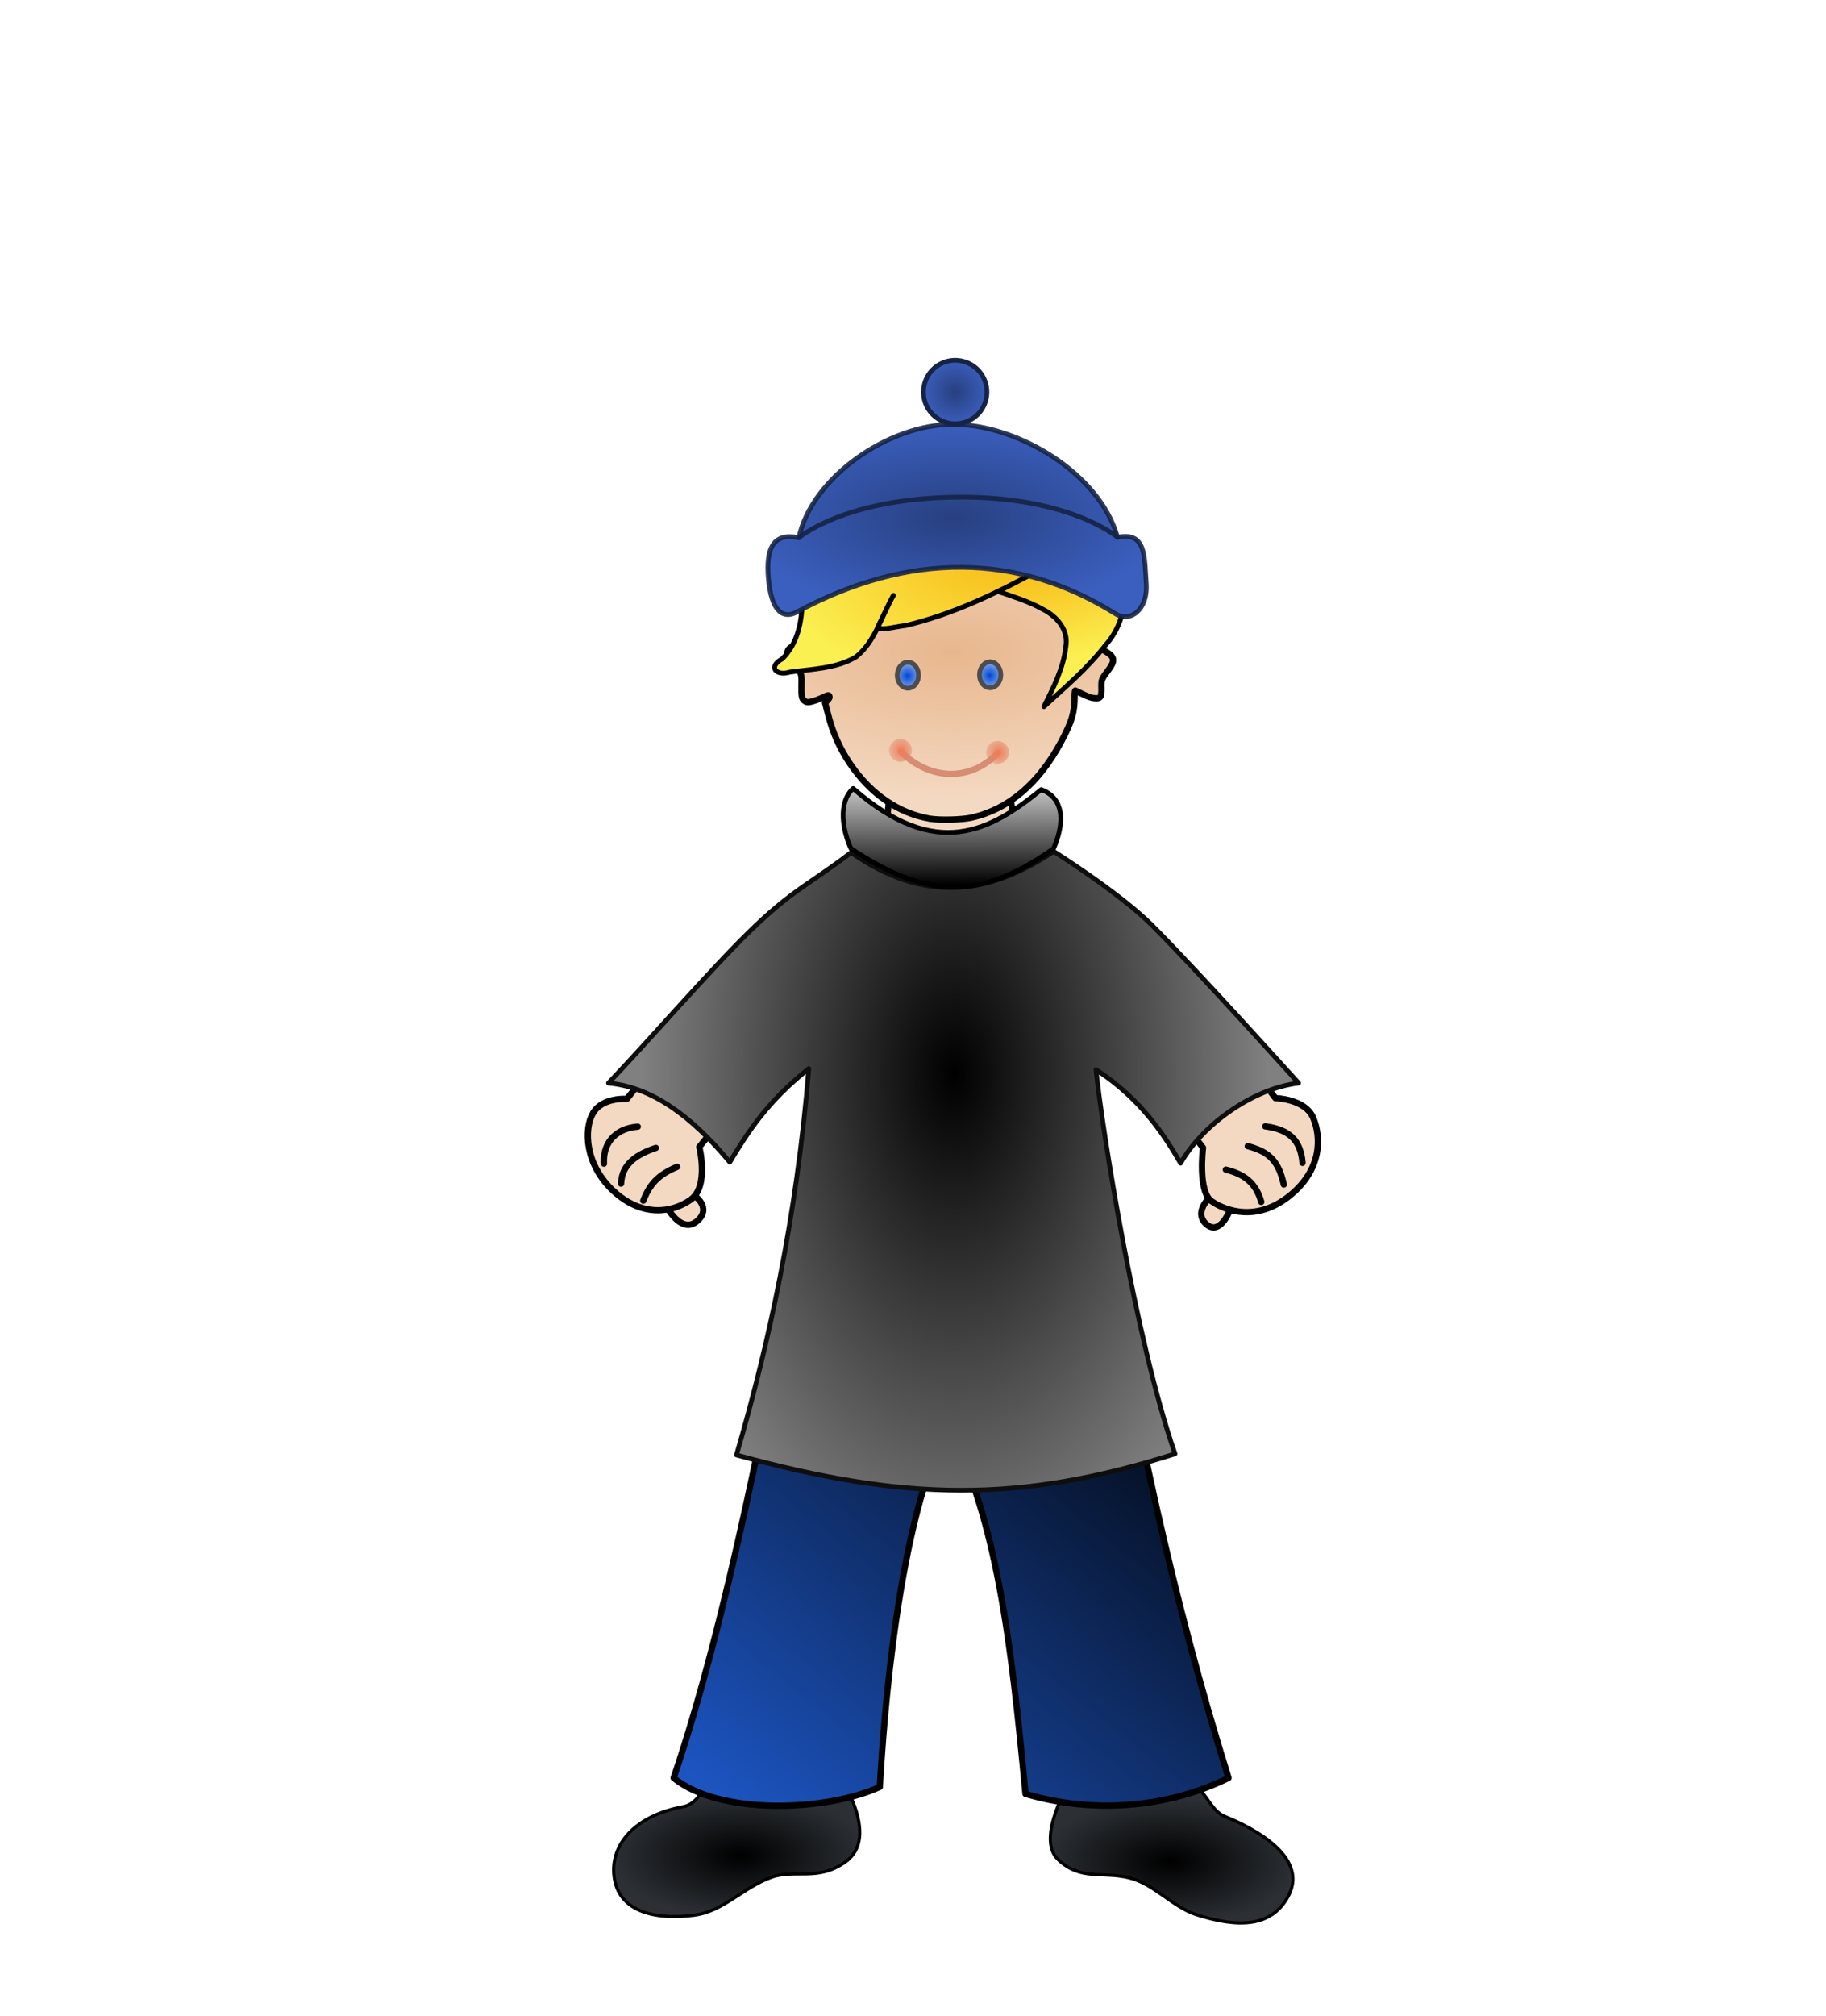 <?xml version="1.0" encoding="UTF-8" standalone="no"?>
<!DOCTYPE svg PUBLIC "-//W3C//DTD SVG 1.1//EN" "http://www.w3.org/Graphics/SVG/1.1/DTD/svg11.dtd">

<svg
   xmlns:osb="http://www.openswatchbook.org/uri/2009/osb"
   xmlns:dc="http://purl.org/dc/elements/1.1/"
   xmlns:cc="http://creativecommons.org/ns#"
   xmlns:rdf="http://www.w3.org/1999/02/22-rdf-syntax-ns#"
   xmlns:svg="http://www.w3.org/2000/svg"
   xmlns="http://www.w3.org/2000/svg"
   xmlns:xlink="http://www.w3.org/1999/xlink"
   xmlns:sodipodi="http://sodipodi.sourceforge.net/DTD/sodipodi-0.dtd"
   xmlns:inkscape="http://www.inkscape.org/namespaces/inkscape"
   x="0px" y="0px"
   viewBox="50 320 580 640"
   preserveAspectRatio="xMidYMid meet"
   enable-background="new 50 320 580 640"
   xml:space="preserve"
   version="1.1">
  <defs
     id="defs4">
    <linearGradient
       inkscape:collect="always"
       id="linearGradient4673">
      <stop
         style="stop-color:#841913;stop-opacity:1"
         offset="0"
         id="stop4675" />
      <stop
         style="stop-color:#f95c52;stop-opacity:1"
         offset="1"
         id="stop4677" />
    </linearGradient>
    <linearGradient
       inkscape:collect="always"
       id="linearGradient4632">
      <stop
         style="stop-color:#2a4487;stop-opacity:1;"
         offset="0"
         id="stop4634" />
      <stop
         style="stop-color:#6784d0;stop-opacity:1"
         offset="1"
         id="stop4636" />
    </linearGradient>
    <linearGradient
       inkscape:collect="always"
       id="linearGradient4583">
      <stop
         style="stop-color:#284080;stop-opacity:1"
         offset="0"
         id="stop4585" />
      <stop
         style="stop-color:#3b5fbf;stop-opacity:1"
         offset="1"
         id="stop4587" />
    </linearGradient>
    <linearGradient
       id="linearGradient4573"
       inkscape:collect="always">
      <stop
         id="stop4575"
         offset="0"
         style="stop-color:#000000;stop-opacity:1" />
      <stop
         id="stop4577"
         offset="1"
         style="stop-color:#686868;stop-opacity:1" />
    </linearGradient>
    <linearGradient
       id="linearGradient4567"
       inkscape:collect="always">
      <stop
         id="stop4569"
         offset="0"
         style="stop-color:#000000;stop-opacity:1" />
      <stop
         id="stop4571"
         offset="1"
         style="stop-color:#6c6c6c;stop-opacity:1" />
    </linearGradient>
    <linearGradient
       inkscape:collect="always"
       id="linearGradient4493">
      <stop
         style="stop-color:#000000;stop-opacity:1"
         offset="0"
         id="stop4495" />
      <stop
         style="stop-color:#c8c8c8;stop-opacity:1"
         offset="1"
         id="stop4497" />
    </linearGradient>
    <linearGradient
       inkscape:collect="always"
       id="linearGradient4472">
      <stop
         style="stop-color:#000000;stop-opacity:1"
         offset="0"
         id="stop4474" />
      <stop
         style="stop-color:#808080;stop-opacity:1"
         offset="1"
         id="stop4476" />
    </linearGradient>
    <linearGradient
       inkscape:collect="always"
       id="linearGradient4453">
      <stop
         style="stop-color:#000000;stop-opacity:1"
         offset="0"
         id="stop4455" />
      <stop
         style="stop-color:#1d57c7;stop-opacity:1"
         offset="1"
         id="stop4457" />
    </linearGradient>
    <linearGradient
       inkscape:collect="always"
       id="linearGradient4413">
      <stop
         style="stop-color:#000000;stop-opacity:1"
         offset="0"
         id="stop4415" />
      <stop
         style="stop-color:#2c3035;stop-opacity:1"
         offset="1"
         id="stop4417" />
    </linearGradient>
    <linearGradient
       id="linearGradient4276"
       osb:paint="solid">
      <stop
         style="stop-color:#2e4d93;stop-opacity:1;"
         offset="0"
         id="stop4279" />
    </linearGradient>
    <linearGradient
       id="linearGradient4246"
       inkscape:collect="always">
      <stop
         id="stop4248"
         offset="0"
         style="stop-color:#f67952;stop-opacity:1" />
      <stop
         id="stop4250"
         offset="1"
         style="stop-color:#ebc7bb;stop-opacity:0" />
    </linearGradient>
    <linearGradient
       id="linearGradient4216"
       osb:paint="solid">
      <stop
         style="stop-color:#749ceb;stop-opacity:1;"
         offset="0"
         id="stop4218" />
    </linearGradient>
    <linearGradient
       id="linearGradient4208"
       inkscape:collect="always">
      <stop
         id="stop4210"
         offset="0"
         style="stop-color:#0047d5;stop-opacity:1" />
      <stop
         id="stop4212"
         offset="1"
         style="stop-color:#749ceb;stop-opacity:1" />
    </linearGradient>
    <linearGradient
       inkscape:collect="always"
       id="linearGradient5901">
      <stop
         style="stop-color:#f27b56;stop-opacity:1"
         offset="0"
         id="stop5903" />
      <stop
         style="stop-color:#d68a72;stop-opacity:0;"
         offset="1"
         id="stop5905" />
    </linearGradient>
    <linearGradient
       inkscape:collect="always"
       id="linearGradient5869">
      <stop
         style="stop-color:#0047d5;stop-opacity:1"
         offset="0"
         id="stop5871" />
      <stop
         style="stop-color:#b3c9f4;stop-opacity:1"
         offset="1"
         id="stop5873" />
    </linearGradient>
    <linearGradient
       inkscape:collect="always"
       id="linearGradient5742">
      <stop
         style="stop-color:#e8b78e;stop-opacity:1"
         offset="0"
         id="stop5744" />
      <stop
         style="stop-color:#f4d9c2;stop-opacity:1"
         offset="1"
         id="stop5746" />
    </linearGradient>
    <linearGradient
       id="linearGradient5732"
       osb:paint="solid">
      <stop
         style="stop-color:#000000;stop-opacity:1;"
         offset="0"
         id="stop5734" />
    </linearGradient>
    <linearGradient
       inkscape:collect="always"
       id="linearGradient4274">
      <stop
         style="stop-color:#f6ad08;stop-opacity:1"
         offset="0"
         id="stop4276" />
      <stop
         style="stop-color:#fbf052;stop-opacity:1"
         offset="1"
         id="stop4278" />
    </linearGradient>
    <radialGradient
       inkscape:collect="always"
       xlink:href="#linearGradient4274"
       id="radialGradient4280"
       cx="-499.228"
       cy="571.995"
       fx="-499.228"
       fy="571.995"
       r="53.968"
       gradientTransform="matrix(-1.561,0.391,-0.182,-0.729,-291.792,1101.475)"
       gradientUnits="userSpaceOnUse" />
    <radialGradient
       inkscape:collect="always"
       xlink:href="#linearGradient5742"
       id="radialGradient5748"
       cx="-503.872"
       cy="664.739"
       fx="-503.872"
       fy="664.739"
       r="49.925"
       gradientTransform="matrix(-2.04,0.011,-0.005,-0.944,253.639,604.528)"
       gradientUnits="userSpaceOnUse" />
    <radialGradient
       inkscape:collect="always"
       xlink:href="#linearGradient5869"
       id="radialGradient5875"
       cx="-322.875"
       cy="595.988"
       fx="-322.875"
       fy="595.988"
       r="3.375"
       gradientTransform="matrix(1.593,2.5153528e-5,-2.6323173e-5,1.667,1804.598,-1014.564)"
       gradientUnits="userSpaceOnUse" />
    <radialGradient
       inkscape:collect="always"
       xlink:href="#linearGradient5869"
       id="radialGradient5875-5"
       cx="-322.875"
       cy="595.988"
       fx="-322.875"
       fy="595.988"
       r="3.375"
       gradientTransform="matrix(1.593,2.5153528e-5,-2.6323173e-5,1.667,1778.472,-1014.44)"
       gradientUnits="userSpaceOnUse" />
    <radialGradient
       inkscape:collect="always"
       xlink:href="#linearGradient5901"
       id="radialGradient5907"
       cx="-573.875"
       cy="613.737"
       fx="-573.875"
       fy="613.737"
       r="3.625"
       gradientUnits="userSpaceOnUse"
       gradientTransform="matrix(1.686,-0.104,0.117,1.897,2157.936,-1221.196)" />
    <radialGradient
       inkscape:collect="always"
       xlink:href="#linearGradient5901"
       id="radialGradient5907-1"
       cx="-573.875"
       cy="613.737"
       fx="-573.875"
       fy="613.737"
       r="3.625"
       gradientUnits="userSpaceOnUse"
       gradientTransform="matrix(1.686,-0.104,0.117,1.897,2188.811,-1220.571)" />
    <linearGradient
       inkscape:collect="always"
       xlink:href="#linearGradient4208"
       id="linearGradient4206"
       x1="-301"
       y1="777.612"
       x2="-426.75"
       y2="850.862"
       gradientUnits="userSpaceOnUse"
       gradientTransform="translate(702.858,-60.918)" />
    <radialGradient
       inkscape:collect="always"
       xlink:href="#linearGradient4246"
       id="radialGradient5907-1-2"
       cx="-573.875"
       cy="613.737"
       fx="-573.875"
       fy="613.737"
       r="3.625"
       gradientUnits="userSpaceOnUse"
       gradientTransform="matrix(0.997,0.016,-0.017,1.038,1840.06,-542.341)" />
    <radialGradient
       inkscape:collect="always"
       xlink:href="#linearGradient4246"
       id="radialGradient5907-1-2-4"
       cx="-573.875"
       cy="613.737"
       fx="-573.875"
       fy="613.737"
       r="3.625"
       gradientUnits="userSpaceOnUse"
       gradientTransform="matrix(0.997,0.016,-0.017,1.038,1879.372,-541.418)" />
    <radialGradient
       inkscape:collect="always"
       xlink:href="#linearGradient4246"
       id="radialGradient5907-1-2-4-7"
       cx="-573.875"
       cy="613.737"
       fx="-573.875"
       fy="613.737"
       r="3.625"
       gradientUnits="userSpaceOnUse"
       gradientTransform="matrix(0.997,0.016,-0.017,1.038,1860.691,-466.158)" />
    <linearGradient
       inkscape:collect="always"
       xlink:href="#linearGradient4208"
       id="linearGradient4385"
       x1="-124"
       y1="670.974"
       x2="-260.25"
       y2="760.224"
       gradientUnits="userSpaceOnUse"
       gradientTransform="translate(534.971,-55.606)" />
    <radialGradient
       inkscape:collect="always"
       xlink:href="#linearGradient4413"
       id="radialGradient4419"
       cx="-374.851"
       cy="933.132"
       fx="-374.851"
       fy="933.132"
       r="40.939"
       gradientTransform="matrix(1,0,0,0.486,660.122,455.676)"
       gradientUnits="userSpaceOnUse" />
    <radialGradient
       inkscape:collect="always"
       xlink:href="#linearGradient4413"
       id="radialGradient4427"
       cx="-237.779"
       cy="933.61"
       fx="-237.779"
       fy="933.61"
       r="40.717"
       gradientTransform="matrix(1,0,0,0.5,659.366,444.188)"
       gradientUnits="userSpaceOnUse" />
    <linearGradient
       inkscape:collect="always"
       xlink:href="#linearGradient4453"
       id="linearGradient4206-1"
       x1="-300.646"
       y1="780.087"
       x2="-438.417"
       y2="951.271"
       gradientUnits="userSpaceOnUse"
       gradientTransform="translate(701.404,-64.086)" />
    <radialGradient
       inkscape:collect="always"
       xlink:href="#linearGradient4472"
       id="radialGradient4478"
       cx="-366.954"
       cy="732.957"
       fx="-366.954"
       fy="732.957"
       r="108.23"
       gradientTransform="matrix(-0.918,-0.002,0.004,-1.537,-749.543,1996.163)"
       gradientUnits="userSpaceOnUse" />
    <linearGradient
       inkscape:collect="always"
       xlink:href="#linearGradient4493"
       id="linearGradient4508"
       x1="-411.235"
       y1="810.287"
       x2="-411.317"
       y2="779.174"
       gradientUnits="userSpaceOnUse" />
    <radialGradient
       inkscape:collect="always"
       xlink:href="#linearGradient4573"
       id="radialGradient4557"
       cx="-199.655"
       cy="811.046"
       fx="-199.655"
       fy="811.046"
       r="21.409"
       gradientTransform="matrix(0.817,-0.844,0.558,0.54,160.001,84.312)"
       gradientUnits="userSpaceOnUse" />
    <radialGradient
       inkscape:collect="always"
       xlink:href="#linearGradient4567"
       id="radialGradient4565"
       cx="-392.439"
       cy="810.874"
       fx="-392.439"
       fy="810.874"
       r="21.909"
       gradientTransform="matrix(0.574,-0.572,0.853,0.857,-211.797,-229.25)"
       gradientUnits="userSpaceOnUse" />
    <radialGradient
       inkscape:collect="always"
       xlink:href="#linearGradient4583"
       id="radialGradient4589"
       cx="-190.321"
       cy="602.552"
       fx="-190.321"
       fy="602.552"
       r="67.812"
       gradientTransform="matrix(1,0,0,0.448,0,332.798)"
       gradientUnits="userSpaceOnUse" />
    <radialGradient
       inkscape:collect="always"
       xlink:href="#linearGradient4583"
       id="radialGradient4597"
       cx="-189.328"
       cy="562.691"
       fx="-189.328"
       fy="562.691"
       r="10.828"
       gradientTransform="translate(0,-2.2196444e-4)"
       gradientUnits="userSpaceOnUse" />
    <linearGradient
       inkscape:collect="always"
       xlink:href="#linearGradient4632"
       id="linearGradient4638"
       x1="-710.958"
       y1="654.088"
       x2="-848.561"
       y2="662.397"
       gradientUnits="userSpaceOnUse"
       gradientTransform="translate(1059.911,-65.417)" />
    <linearGradient
       inkscape:collect="always"
       xlink:href="#linearGradient4673"
       id="linearGradient4679"
       x1="-302.886"
       y1="822.268"
       x2="-340.869"
       y2="811.661"
       gradientUnits="userSpaceOnUse"
       gradientTransform="translate(-512.652,16.263)" />
    <radialGradient
       inkscape:collect="always"
       xlink:href="#linearGradient4673"
       id="radialGradient4478-4"
       cx="-366.954"
       cy="732.957"
       fx="-366.954"
       fy="732.957"
       r="108.23"
       gradientTransform="matrix(-1.38,-0.035,0.025,-1,-172.635,1382.281)"
       gradientUnits="userSpaceOnUse" />
    <linearGradient
       inkscape:collect="always"
       xlink:href="#linearGradient4208"
       id="linearGradient4385-6"
       x1="-124"
       y1="670.974"
       x2="-260.25"
       y2="760.224"
       gradientUnits="userSpaceOnUse"
       gradientTransform="translate(535.023,-56.135)" />
    <radialGradient
       inkscape:collect="always"
       xlink:href="#linearGradient4673"
       id="radialGradient4478-4-2"
       cx="-366.954"
       cy="732.957"
       fx="-366.954"
       fy="732.957"
       r="108.23"
       gradientTransform="matrix(-1.38,-0.035,0.025,-1,-172.724,1381.875)"
       gradientUnits="userSpaceOnUse" />
    <radialGradient
       inkscape:collect="always"
       xlink:href="#linearGradient4472"
       id="radialGradient4478-1"
       cx="-366.954"
       cy="732.957"
       fx="-366.954"
       fy="732.957"
       r="108.23"
       gradientTransform="matrix(-0.918,-0.002,0.004,-1.537,-1432.419,1964.609)"
       gradientUnits="userSpaceOnUse" />
    <linearGradient
       inkscape:collect="always"
       xlink:href="#linearGradient4493"
       id="linearGradient4508-1"
       x1="-411.235"
       y1="810.287"
       x2="-411.317"
       y2="779.174"
       gradientUnits="userSpaceOnUse"
       gradientTransform="translate(-682.881,-31.375)" />
    <radialGradient
       inkscape:collect="always"
       xlink:href="#linearGradient4573"
       id="radialGradient4557-0"
       cx="-199.655"
       cy="811.046"
       fx="-199.655"
       fy="811.046"
       r="21.409"
       gradientTransform="matrix(0.817,0.844,0.558,-0.54,162.495,1175.492)"
       gradientUnits="userSpaceOnUse" />
    <radialGradient
       inkscape:collect="always"
       xlink:href="#linearGradient4246"
       id="radialGradient5907-1-2-4-7-9"
       cx="-573.875"
       cy="613.737"
       fx="-573.875"
       fy="613.737"
       r="3.625"
       gradientUnits="userSpaceOnUse"
       gradientTransform="matrix(0.997,0.016,-0.017,1.038,1860.764,-466.425)" />
    <radialGradient
       inkscape:collect="always"
       xlink:href="#linearGradient4246"
       id="radialGradient5907-1-2-8"
       cx="-573.875"
       cy="613.737"
       fx="-573.875"
       fy="613.737"
       r="3.625"
       gradientUnits="userSpaceOnUse"
       gradientTransform="matrix(0.997,0.016,-0.017,1.038,1840.133,-542.609)" />
    <radialGradient
       inkscape:collect="always"
       xlink:href="#linearGradient4246"
       id="radialGradient5907-1-2-4-6"
       cx="-573.875"
       cy="613.737"
       fx="-573.875"
       fy="613.737"
       r="3.625"
       gradientUnits="userSpaceOnUse"
       gradientTransform="matrix(0.997,0.016,-0.017,1.038,1879.446,-541.686)" />
    <radialGradient
       inkscape:collect="always"
       xlink:href="#linearGradient4567"
       id="radialGradient5147"
       gradientUnits="userSpaceOnUse"
       gradientTransform="matrix(0.574,-0.572,0.853,0.857,-211.09,-229.957)"
       cx="-392.439"
       cy="810.874"
       fx="-392.439"
       fy="810.874"
       r="21.909" />
  </defs>  <g
     inkscape:groupmode="layer"
     id="layer2"
     inkscape:label="DRY, body"
     style="display:inline"
     sodipodi:insensitive="true">
    <g
       id="g5080"
       transform="translate(-925.87,555.522)">
      <path
         sodipodi:nodetypes="csc"
         inkscape:connector-curvature="0"
         id="path5782"
         d="m 1359.493,145.342 c 0,0 -4.477,4.566 -0.25,8 4.026,3.271 7,-4 7,-4"
         style="fill:#f4d9c2;fill-opacity:1;fill-rule:evenodd;stroke:#000000;stroke-width:2;stroke-linecap:round;stroke-linejoin:round;stroke-miterlimit:4;stroke-dasharray:none;stroke-opacity:1" />
      <path
         sodipodi:nodetypes="csc"
         inkscape:connector-curvature="0"
         id="path5780"
         d="m 1197.169,144.696 c 0,0 4.83,3.872 -0.22,7.75 -4.325,3.321 -8.457,-3.457 -8.457,-3.457"
         style="fill:#f4d9c2;fill-opacity:1;fill-rule:evenodd;stroke:#000000;stroke-width:2;stroke-linecap:round;stroke-linejoin:round;stroke-miterlimit:4;stroke-dasharray:none;stroke-opacity:1" />
      <path
         sodipodi:nodetypes="czzzczzzczczzzsaasaaassassasssassaassszzczczzzczzzzcc"
         inkscape:connector-curvature="0"
         id="path5770"
         d="m 1296.487,15.89 c 0,0 1.505,12.219 5.5,18.25 3.995,6.031 11.083,9.38 20.5,16.75 9.417,7.37 16.625,14.125 29.75,27.75 13.125,13.625 28.75,34.5 28.75,34.5 0,0 9.454,0.198 12,6.25 2.546,6.052 2.89,16.411 -7.5,24.75 -10.39,8.339 -20.259,4.85 -24.75,1.75 -4.491,-3.1 -2.75,-17 -2.75,-17 0,0 -9.371,-12.486 -16,-19 -6.629,-6.514 -24,-19.5 -24,-19.5 0,0 -1.52,25.876 -0.75,39.25 0.77,13.374 2.017,19.786 5.5,40.75 3.483,20.964 12.078,58.154 16.75,84.75 4.672,26.596 8.299,46.749 12,75 0.791,6.037 4.499,11.942 9.25,15.75 4.03,3.23 11.131,1.064 14.75,4.75 3.232,3.292 7.164,8.705 4,13.25 -3.963,5.692 -9.686,5.848 -15,5.5 -10.043,-0.657 -17.192,-10.85 -26.75,-14 -6.168,-2.033 -14.318,1.224 -19.25,-3 -3.123,-2.674 -4.703,-7.751 -3.75,-11.75 0,0 5.289,-8.075 4.75,-12.5 -3.036,-24.91 -6.178,-36.771 -11.75,-54.5 -6.014,-19.135 -15.156,-39.18 -23.25,-55.5 -2.875,-5.797 -9.352,-6.404 -13,0.75 -7.562,14.832 -15.332,33.68 -21,51.25 -5.709,17.697 -11.58,35.909 -13,54.25 -0.341,4.4 2.5,13 2.5,13 2.011,3.578 4.699,8.225 1.25,12.25 -5.504,6.423 -10.9,2.955 -16.25,4.75 -4.226,1.418 -8.486,2.812 -12.5,4.75 -9.625,4.647 -17.788,10.534 -25.75,10.5 -4.069,-0.017 -8.576,-3.188 -10,-7 -1.323,-3.541 0.201,-8.21 2.75,-11 3.928,-4.3 9.849,-2.546 16.5,-5.75 6.734,-3.244 8.759,-9.766 9.25,-13.75 4.658,-37.837 6.76,-48.997 12,-77.5 5.617,-30.557 14.352,-70.23 17.75,-91.5 3.398,-21.27 3.902,-23.59 4.5,-35.75 0.597,-12.16 -1,-37 -1,-37 0,0 -17.541,13.286 -24.25,19.75 -6.709,6.464 -16.25,18.5 -16.25,18.5 0,0 3.169,12.532 -2.75,16.75 -5.919,4.218 -15.46,5.588 -24.5,-2.75 -9.04,-8.338 -9.507,-19.608 -6.5,-24.75 3.007,-5.142 10.75,-4.5 10.75,-4.5 0,0 14.979,-19.211 29.75,-34.5 14.771,-15.289 21.224,-21.657 28.75,-27.5 7.526,-5.843 11.244,-7.406 14.75,-10.75 3.506,-3.344 6.16,-6.314 8,-10.75 1.84,-4.436 2.25,-15.25 2.25,-15.25 z"
         style="opacity:1;fill:#f4d9c2;fill-opacity:1;fill-rule:evenodd;stroke:#000000;stroke-width:2;stroke-linecap:round;stroke-linejoin:round;stroke-miterlimit:4;stroke-dasharray:none;stroke-opacity:1" />
      <path
         sodipodi:nodetypes="cc"
         inkscape:connector-curvature="0"
         id="path5774"
         d="m 1167.7,133.946 c -0.417,-7.417 4.667,-11.333 10.75,-11.75"
         style="fill:none;fill-rule:evenodd;stroke:#000000;stroke-width:2;stroke-linecap:round;stroke-linejoin:round;stroke-miterlimit:4;stroke-dasharray:none;stroke-opacity:1" />
      <path
         sodipodi:nodetypes="cc"
         inkscape:connector-curvature="0"
         id="path5776"
         d="m 1173.139,140.281 c 0.25,-6.417 5.311,-9.419 11.061,-11.336"
         style="fill:none;fill-rule:evenodd;stroke:#000000;stroke-width:2;stroke-linecap:round;stroke-linejoin:round;stroke-miterlimit:4;stroke-dasharray:none;stroke-opacity:1" />
      <path
         sodipodi:nodetypes="cc"
         inkscape:connector-curvature="0"
         id="path5778"
         d="m 1180.2,145.696 c 2.083,-5.333 4.667,-8.167 10.75,-10.75"
         style="fill:none;fill-rule:evenodd;stroke:#000000;stroke-width:2;stroke-linecap:round;stroke-linejoin:round;stroke-miterlimit:4;stroke-dasharray:none;stroke-opacity:1" />
      <path
         sodipodi:nodetypes="cc"
         inkscape:connector-curvature="0"
         id="path5784"
         d="m 1365.243,135.842 c 5.75,1.417 9.5,4.083 11.25,10.25"
         style="fill:none;fill-rule:evenodd;stroke:#000000;stroke-width:2;stroke-linecap:round;stroke-linejoin:round;stroke-miterlimit:4;stroke-dasharray:none;stroke-opacity:1" />
      <path
         sodipodi:nodetypes="cc"
         inkscape:connector-curvature="0"
         id="path5786"
         d="m 1372.2,128.385 c 7.278,1.906 9.82,5.121 11.457,12.189"
         style="fill:none;fill-rule:evenodd;stroke:#000000;stroke-width:2;stroke-linecap:round;stroke-linejoin:round;stroke-miterlimit:4;stroke-dasharray:none;stroke-opacity:1" />
      <path
         sodipodi:nodetypes="cc"
         inkscape:connector-curvature="0"
         id="path5788"
         d="m 1377.743,122.092 c 7.583,1 11.27,4.354 11.854,11.604"
         style="fill:none;fill-rule:evenodd;stroke:#000000;stroke-width:2;stroke-linecap:round;stroke-linejoin:round;stroke-miterlimit:4;stroke-dasharray:none;stroke-opacity:1" />
      <path
         d="m 1300.379,87.18 a 3.625,3.625 0 0 1 -4.389,2.617 3.625,3.625 0 0 1 -2.645,-4.372 3.625,3.625 0 0 1 4.354,-2.674 3.625,3.625 0 0 1 2.702,4.337"
         sodipodi:open="true"
         sodipodi:end="0.22501657"
         sodipodi:start="0.25100802"
         sodipodi:ry="3.625"
         sodipodi:rx="3.625"
         sodipodi:cy="86.28009"
         sodipodi:cx="1296.8677"
         sodipodi:type="arc"
         id="path5822-6-1-3"
         style="opacity:0.892;fill:url(#radialGradient5907-1-2-4);fill-opacity:1;fill-rule:evenodd;stroke:none;stroke-width:2;stroke-linecap:round;stroke-linejoin:round;stroke-miterlimit:4;stroke-dasharray:none;stroke-opacity:1" />
      <path
         d="m 1261.067,86.257 a 3.625,3.625 0 0 1 -4.389,2.617 3.625,3.625 0 0 1 -2.645,-4.372 3.625,3.625 0 0 1 4.355,-2.674 3.625,3.625 0 0 1 2.702,4.337"
         sodipodi:open="true"
         sodipodi:end="0.22501657"
         sodipodi:start="0.25100802"
         sodipodi:ry="3.625"
         sodipodi:rx="3.625"
         sodipodi:cy="85.356995"
         sodipodi:cx="1257.5554"
         sodipodi:type="arc"
         id="path5822-6-1"
         style="opacity:0.892;fill:url(#radialGradient5907-1-2);fill-opacity:1;fill-rule:evenodd;stroke:none;stroke-width:2;stroke-linecap:round;stroke-linejoin:round;stroke-miterlimit:4;stroke-dasharray:none;stroke-opacity:1" />
      <path
         d="m 1281.697,162.441 a 3.625,3.625 0 0 1 -4.389,2.617 3.625,3.625 0 0 1 -2.645,-4.372 3.625,3.625 0 0 1 4.355,-2.674 3.625,3.625 0 0 1 2.702,4.337"
         sodipodi:open="true"
         sodipodi:end="0.22501657"
         sodipodi:start="0.25100802"
         sodipodi:ry="3.625"
         sodipodi:rx="3.625"
         sodipodi:cy="161.54028"
         sodipodi:cx="1278.186"
         sodipodi:type="arc"
         id="path5822-6-1-3-4"
         style="opacity:0.892;fill:url(#radialGradient5907-1-2-4-7);fill-opacity:1;fill-rule:evenodd;stroke:none;stroke-width:2;stroke-linecap:round;stroke-linejoin:round;stroke-miterlimit:4;stroke-dasharray:none;stroke-opacity:1" />
    </g>
  </g>
  <g
     inkscape:groupmode="layer"
     id="layer18"
     inkscape:label="head"
     style="display:inline"
     sodipodi:insensitive="true">
    <g
       style="display:inline"
       id="g4927"
       transform="translate(-925.87,555.522)">
      <path
         inkscape:connector-curvature="0"
         id="path5740"
         d="m 1271.229,24.418 c -9.915,-1.687 -18.801,-7.794 -25.316,-17.396 -3.261,-4.807 -5.48,-9.748 -6.965,-15.511 l -1.006,-3.905 0.782,-0.783 c 0.511,-0.512 0.724,-0.928 0.615,-1.203 -0.224,-0.567 -0.308,-0.551 -2.464,0.452 -1.032,0.48 -2.498,1.008 -3.258,1.173 -1.202,0.261 -1.469,0.244 -2.056,-0.129 -1.011,-0.643 -1.168,-1.358 -1.102,-5.012 0.07,-3.83 0.14,-3.631 -2.515,-7.083 -0.944,-1.228 -1.789,-2.513 -1.878,-2.857 -0.532,-2.059 2.228,-3.346 7.206,-3.357 l 2.233,-0.005 -0.122,-5.129 c -0.188,-7.918 0.654,-14.07 2.754,-20.099 1.358,-3.899 2.557,-6.344 4.591,-9.356 6.963,-10.314 18.548,-15.713 33.676,-15.696 11.045,0.013 20.517,2.287 26.906,6.461 2.184,1.427 5.348,4.467 6.852,6.584 4.72,6.644 7.361,16.591 8.895,33.498 l 0.313,3.452 1.329,0.303 c 1.927,0.44 5.037,1.668 6.468,2.553 2.815,1.743 2.961,2.89 0.748,5.858 -2.23,2.992 -2.237,3.009 -2.19,5.573 0.056,3.071 -0.226,3.507 -2.174,3.35 -0.999,-0.08 -2.073,-0.441 -3.656,-1.228 -1.233,-0.613 -2.34,-1.152 -2.46,-1.198 -0.119,-0.046 -0.218,0.748 -0.218,1.766 0,5.126 -0.854,8.034 -4.201,14.338 -7.105,13.383 -16.774,21.597 -28.553,24.256 -3,0.677 -10.146,0.856 -13.233,0.33 z"
         style="opacity:1;fill:url(#radialGradient5748);fill-opacity:1;fill-rule:evenodd;stroke:#000000;stroke-width:2;stroke-linecap:round;stroke-linejoin:round;stroke-miterlimit:4;stroke-dasharray:none;stroke-opacity:1" />
      <path
         d="m 1293.644,-20.238 a 3.375,4.125 0 0 1 -4.086,2.978 3.375,4.125 0 0 1 -2.463,-4.975 3.375,4.125 0 0 1 4.054,-3.042 3.375,4.125 0 0 1 2.515,4.935"
         sodipodi:open="true"
         sodipodi:end="0.22501657"
         sodipodi:start="0.25100802"
         sodipodi:ry="4.125"
         sodipodi:rx="3.375"
         sodipodi:cy="-21.26239"
         sodipodi:cx="1290.375"
         sodipodi:type="arc"
         id="path5852-5"
         style="opacity:1;fill:url(#radialGradient5875);fill-opacity:1;fill-rule:evenodd;stroke:#4c4c4c;stroke-width:1.5;stroke-linecap:round;stroke-linejoin:round;stroke-miterlimit:4;stroke-dasharray:none;stroke-opacity:1" />
      <path
         d="m 1267.519,-20.113 a 3.375,4.125 0 0 1 -4.086,2.978 3.375,4.125 0 0 1 -2.463,-4.975 3.375,4.125 0 0 1 4.054,-3.042 3.375,4.125 0 0 1 2.515,4.935"
         sodipodi:open="true"
         sodipodi:end="0.22501657"
         sodipodi:start="0.25100802"
         sodipodi:ry="4.125"
         sodipodi:rx="3.375"
         sodipodi:cy="-21.137817"
         sodipodi:cx="1264.25"
         sodipodi:type="arc"
         id="path5852-5-4"
         style="opacity:1;fill:url(#radialGradient5875-5);fill-opacity:1;fill-rule:evenodd;stroke:#4c4c4c;stroke-width:1.5;stroke-linecap:round;stroke-linejoin:round;stroke-miterlimit:4;stroke-dasharray:none;stroke-opacity:1" />
      <path
         sodipodi:nodetypes="cc"
         inkscape:connector-curvature="0"
         id="path5824"
         d="m 1262,3.112 c 9.25,9.167 22,9.583 30.75,0.5"
         style="fill:none;fill-rule:evenodd;stroke:#d78c74;stroke-width:2;stroke-linecap:round;stroke-linejoin:round;stroke-miterlimit:4;stroke-dasharray:none;stroke-opacity:1" />
      <path
         d="m 1265.386,3.638 a 3.625,3.625 0 0 1 -4.389,2.617 3.625,3.625 0 0 1 -2.645,-4.372 3.625,3.625 0 0 1 4.355,-2.674 3.625,3.625 0 0 1 2.702,4.337"
         sodipodi:open="true"
         sodipodi:end="0.22501657"
         sodipodi:start="0.25100802"
         sodipodi:ry="3.625"
         sodipodi:rx="3.625"
         sodipodi:cy="2.7371826"
         sodipodi:cx="1261.875"
         sodipodi:type="arc"
         id="path5822"
         style="opacity:1;fill:url(#radialGradient5907);fill-opacity:1;fill-rule:evenodd;stroke:none;stroke-width:2;stroke-linecap:round;stroke-linejoin:round;stroke-miterlimit:4;stroke-dasharray:none;stroke-opacity:1" />
      <path
         d="m 1296.261,4.263 a 3.625,3.625 0 0 1 -4.389,2.617 3.625,3.625 0 0 1 -2.645,-4.372 3.625,3.625 0 0 1 4.355,-2.674 3.625,3.625 0 0 1 2.702,4.337"
         sodipodi:open="true"
         sodipodi:end="0.22501657"
         sodipodi:start="0.25100802"
         sodipodi:ry="3.625"
         sodipodi:rx="3.625"
         sodipodi:cy="3.3621826"
         sodipodi:cx="1292.75"
         sodipodi:type="arc"
         id="path5822-6"
         style="opacity:1;fill:url(#radialGradient5907-1);fill-opacity:1;fill-rule:evenodd;stroke:none;stroke-width:2;stroke-linecap:round;stroke-linejoin:round;stroke-miterlimit:4;stroke-dasharray:none;stroke-opacity:1" />
    </g>
  </g>
  <g
     inkscape:groupmode="layer"
     id="layer16"
     inkscape:label="hair"
     style="display:inline"
     sodipodi:insensitive="true">
    <path
       style="display:inline;opacity:1;fill:url(#radialGradient4280);fill-opacity:1;fill-rule:evenodd;stroke:#000000;stroke-width:1.54;stroke-linecap:round;stroke-linejoin:round;stroke-miterlimit:4;stroke-dasharray:none;stroke-opacity:1"
       d="m 388.543,525.31 c 0.953,-5.363 -2.934,-9.706 -7.451,-11.939 -4.407,-2.474 -9.265,-3.929 -14.016,-5.578 4.534,-2.294 9.046,-4.632 13.484,-7.106 -13.57,7.458 -27.692,14.315 -42.827,17.907 -2.76,0.268 -7.486,1.61 -9.058,0.732 1.271,-2.662 5.239,-10.791 5.098,-10.266 -3.792,6.565 -5.761,14.601 -11.878,19.515 -6.301,3.721 -13.878,3.842 -20.945,4.799 -4.518,1.417 -7.106,-1.708 -2.482,-4.18 4.761,-4.721 6.245,-11.526 6.313,-18.011 0.36,-10.525 1.248,-22.38 9.332,-30.124 10.84,-9.87 26.817,-11.705 40.718,-8.958 5.135,1.146 10.242,2.431 15.297,3.896 -5.692,-1.776 -11.538,-2.964 -17.335,-4.33 10.452,0.265 21.026,-0.83 31.372,1.034 12.091,2.176 20.536,13.452 22.47,25.105 1.865,9.189 1.122,19.785 -5.477,27.013 -5.67,7.318 -12.758,13.329 -19.574,19.532 3.017,-6.009 6.245,-12.269 6.958,-19.042 z"
       id="path4150"
       inkscape:connector-curvature="0" />
  </g>
  <g
     inkscape:groupmode="layer"
     id="layer13"
     inkscape:label="shoes"
     style="display:inline"
     sodipodi:insensitive="true">
    <path
       style="display:inline;fill:url(#radialGradient4427);fill-opacity:1;fill-rule:evenodd;stroke:#000000;stroke-width:1px;stroke-linecap:butt;stroke-linejoin:miter;stroke-opacity:1"
       d="m 389.894,885.609 c 19.383,6.448 25.205,9.567 41.26,2.7 2.555,2.619 4.307,6.93 7.841,8.389 3.534,1.46 27.999,11.214 20.121,25.513 -5.277,9.579 -15.45,10.039 -29,5.75 -7.678,-2.431 -13.596,-9.857 -21.5,-11.75 -8.716,-2.087 -15.21,1.02 -22.5,-5.75 -7.307,-6.786 3.778,-24.851 3.778,-24.851 z"
       id="path4409"
       inkscape:connector-curvature="0"
       sodipodi:nodetypes="cczssssc" />
    <path
       style="display:inline;fill:url(#radialGradient4419);fill-opacity:1;fill-rule:evenodd;stroke:#000000;stroke-width:1px;stroke-linecap:butt;stroke-linejoin:miter;stroke-opacity:1"
       d="m 316.417,883.626 c 0,0 13.439,19.372 2.205,27.485 -8.88,6.413 -16.041,2.183 -23.75,5 -8.892,3.249 -15.108,10.809 -24.5,12 -12.934,1.64 -22.905,-1.55 -25,-10.5 -2.477,-10.579 5.09,-20.965 21.75,-24 4.382,-0.798 6.828,-6.578 6.828,-6.578 15.931,8.65 42.467,-3.407 42.467,-3.407 z"
       id="path4411"
       inkscape:connector-curvature="0"
       sodipodi:nodetypes="cssssscc" />
  </g>
  <g
     inkscape:groupmode="layer"
     id="layer9"
     inkscape:label="trousers"
     style="display:inline"
     sodipodi:insensitive="true">
    <path
       style="display:inline;fill:url(#linearGradient4206-1);fill-opacity:1;fill-rule:evenodd;stroke:#000000;stroke-width:2;stroke-linecap:round;stroke-linejoin:round;stroke-miterlimit:4;stroke-dasharray:none;stroke-opacity:1"
       d="m 304.947,708.576 c 0,0 19.182,9.254 46.768,9.414 27.585,0.16 48.768,-8.854 48.768,-8.854 9.029,58.354 21.9,118.189 39.741,175.369 -19.246,9.464 -42.817,11.502 -64.488,5.068 -4.687,-49.702 -9.243,-86.696 -24.478,-116.977 -16.096,30.024 -20.633,94.114 -21.796,114.752 -16.876,7.777 -50.877,9.136 -65.488,-2.843 17.238,-51.053 29.625,-117.575 40.974,-175.93 z"
       id="path4198-3"
       inkscape:connector-curvature="0"
       sodipodi:nodetypes="czccccccc" />
  </g>
  <g
     inkscape:groupmode="layer"
     id="layer27"
     inkscape:label="DRY, clothes"
     style="display:inline"
     sodipodi:insensitive="true">
    <g
       inkscape:groupmode="layer"
       id="layer30"
       inkscape:label="DRY, tshirt"
       style="display:none"
       sodipodi:insensitive="true">
      <path
         style="display:inline;fill:url(#linearGradient4385);fill-opacity:1;fill-rule:evenodd;stroke:#30509b;stroke-width:1.5;stroke-linecap:round;stroke-linejoin:round;stroke-miterlimit:4;stroke-dasharray:none;stroke-opacity:1"
         d="m 320.471,595.006 c 8.891,14.644 25.246,42.117 33.5,48.75 8.262,-8.411 23.681,-34.424 30.25,-48.25 15.487,9.955 34.758,24.966 46.25,38.25 -6.083,14.083 -14.585,24.749 -26,33.5 l -6.5,-4.75 c 2.5,30.096 5,41.318 7.5,54 -36.604,15.159 -71.301,11.724 -105.25,1 3.585,-18.333 7.078,-36.667 6.75,-55 l -6,4 c -11.229,-8.837 -18.733,-19.111 -26,-31.25 11.956,-12 29.621,-28.25 45.5,-40.25 z"
         id="path4369"
         inkscape:connector-curvature="0"
         sodipodi:nodetypes="cccccccccccc" />
    </g>
    <g
       inkscape:groupmode="layer"
       id="layer31"
       inkscape:label="DRY, Pullover"
       style="display:none"
       sodipodi:insensitive="true">
      <path
         style="display:inline;fill:url(#radialGradient4478-4);fill-opacity:1;fill-rule:evenodd;stroke:#0e0e0e;stroke-width:1.5;stroke-linecap:round;stroke-linejoin:round;stroke-miterlimit:4;stroke-dasharray:none;stroke-opacity:1"
         d="m 319.526,591.401 c 23.776,15.771 45.106,13.025 65.584,-0.884 0,0 19.438,13.495 29.875,23.865 13.811,13.721 46.669,50.205 46.669,50.205 -14.638,1.807 -30.52,13.201 -37.477,25.456 -4.937,-8.524 -12.514,-20.439 -26.87,-29.698 1.879,18.267 3.759,35.15 7.279,54.39 -33.715,14.73 -73.304,14.092 -104.477,-0.061 2.779,-18.664 5.292,-33.508 5.981,-54.683 -13.189,10.488 -19.34,20.139 -25.102,29.698 -12.102,-14.515 -24.552,-23.767 -38.537,-25.102 12.691,-13.284 35.469,-37.678 48.268,-50.148 13.515,-13.167 16.009,-13.685 29.16,-23.745 z"
         id="path4470-6"
         inkscape:connector-curvature="0"
         sodipodi:nodetypes="ccsccccccccscc" />
    </g>
    <g
       inkscape:groupmode="layer"
       id="layer32"
       inkscape:label="DRY, jacket"
       style="display:inline"
       sodipodi:insensitive="true">
      <g
         style="display:inline"
         id="g4510"
         transform="translate(762.937,-209.427)">
        <path
           sodipodi:nodetypes="ccsccccccccsc"
           inkscape:connector-curvature="0"
           id="path4470"
           d="m -442.595,800.111 c 23.032,16.019 43.199,13.778 64.347,-0.354 0,0 20.675,12.965 31.113,23.335 13.811,13.721 46.669,50.205 46.669,50.205 -14.638,1.807 -30.52,13.201 -37.477,25.456 -4.937,-8.524 -12.515,-20.439 -26.87,-29.698 1.879,18.267 12.398,85.324 25.102,121.976 -49.48,15.675 -85.767,15.03 -139.3,0.354 10.205,-34.908 19.129,-75.406 22.981,-122.683 -13.189,10.488 -19.34,20.139 -25.102,29.698 -12.102,-14.515 -24.552,-23.767 -38.537,-25.102 12.691,-13.284 32.11,-35.734 44.909,-48.203 13.515,-13.167 19.014,-14.922 32.165,-24.982 z"
           style="fill:url(#radialGradient4478);fill-opacity:1;fill-rule:evenodd;stroke:#0e0e0e;stroke-width:1.5;stroke-linecap:round;stroke-linejoin:round;stroke-miterlimit:4;stroke-dasharray:none;stroke-opacity:1" />
        <path
           sodipodi:nodetypes="ccccc"
           inkscape:connector-curvature="0"
           id="path4491"
           d="m -441.942,779.773 c 26.391,23.072 43.569,13.481 59.751,0.354 8.112,3.071 6.919,11.954 3.889,18.738 -22.781,16.056 -39.327,16.579 -64.347,0 -2.54,-5.503 -4.287,-14.531 0.707,-19.092 z"
           style="fill:url(#linearGradient4508);fill-opacity:1;fill-rule:evenodd;stroke:#000000;stroke-width:1.5;stroke-linecap:round;stroke-linejoin:round;stroke-miterlimit:4;stroke-dasharray:none;stroke-opacity:1" />
      </g>
    </g>
    <g
       inkscape:groupmode="layer"
       id="layer33"
       inkscape:label="DRY, gloves"
       style="display:none"
       sodipodi:insensitive="true">
      <path
         style="display:inline;fill:url(#radialGradient4565);fill-opacity:1;fill-rule:evenodd;stroke:#000000;stroke-width:1.5;stroke-linecap:round;stroke-linejoin:round;stroke-miterlimit:4;stroke-dasharray:none;stroke-opacity:1"
         d="m 270.371,709.787 c -14.588,7.541 -42.316,-18.907 -35.709,-33.941 4.182,-9.517 17.565,-11.756 31.113,2.121 10.802,11.064 14.116,26.899 4.596,31.82 z"
         id="path4547"
         inkscape:connector-curvature="0"
         sodipodi:nodetypes="ssss" />
      <path
         style="display:inline;fill:url(#radialGradient4557);fill-opacity:1;fill-rule:evenodd;stroke:#000000;stroke-width:1.5;stroke-linecap:round;stroke-linejoin:round;stroke-miterlimit:4;stroke-dasharray:none;stroke-opacity:1"
         d="m 437.425,711.854 c -10.603,-4.869 -12.383,-21.738 0.707,-33.941 15.676,-14.614 26.968,-9.154 31.113,0.354 6.234,14.302 -19.416,39.283 -31.82,33.588 z"
         id="path4549"
         inkscape:connector-curvature="0"
         sodipodi:nodetypes="ssss" />
    </g>
  </g>
  <g
     inkscape:groupmode="layer"
     id="layer6"
     inkscape:label="cap"
     style="display:inline"
     sodipodi:insensitive="true">
    <g
       style="display:inline"
       id="g4605"
       transform="translate(542.724,-118.209)">
      <path
         sodipodi:nodetypes="cscssssc"
         inkscape:connector-curvature="0"
         id="path4579"
         d="m -238.977,608.946 c 4.009,-19.001 28.33,-36.101 49.119,-36.002 20.709,0.098 46.52,15.675 52.088,35.855 9.187,-1.899 8.522,6.177 9.13,14.642 0.606,8.438 -5.156,12.537 -9.746,9.662 -30.8,-19.295 -65.281,-19.913 -101.354,-0.518 -4.019,2.161 -8.056,0.15 -8.94,-11.041 -0.687,-8.699 1.191,-14.419 9.703,-12.599 z"
         style="fill:url(#radialGradient4589);fill-opacity:1;fill-rule:evenodd;stroke:#152345;stroke-width:1.5;stroke-linecap:round;stroke-linejoin:round;stroke-miterlimit:4;stroke-dasharray:none;stroke-opacity:0.894" />
      <path
         d="m -179.567,565.193 a 10.076,10.076 0 0 1 -12.2,7.274 10.076,10.076 0 0 1 -7.353,-12.152 10.076,10.076 0 0 1 12.104,-7.432 10.076,10.076 0 0 1 7.51,12.056"
         sodipodi:open="true"
         sodipodi:end="0.22501657"
         sodipodi:start="0.25100802"
         sodipodi:ry="10.076272"
         sodipodi:rx="10.076272"
         sodipodi:cy="562.69073"
         sodipodi:cx="-189.32784"
         sodipodi:type="arc"
         id="path4581"
         style="opacity:1;fill:url(#radialGradient4597);fill-opacity:1;fill-rule:evenodd;stroke:#152345;stroke-width:1.5;stroke-linecap:round;stroke-linejoin:round;stroke-miterlimit:4;stroke-dasharray:none;stroke-opacity:1" />
    </g>
    <path
       style="display:inline;fill:none;fill-rule:evenodd;stroke:#152448;stroke-width:1.5;stroke-linecap:round;stroke-linejoin:round;stroke-miterlimit:4;stroke-dasharray:none;stroke-opacity:0.922"
       d="m 303.747,490.737 c 0,0 14.51,-12.527 50.253,-12.875 35.743,-0.347 50.994,12.72 50.994,12.72"
       id="path4311"
       inkscape:connector-curvature="0"
       sodipodi:nodetypes="czc" />
  </g>
</svg>